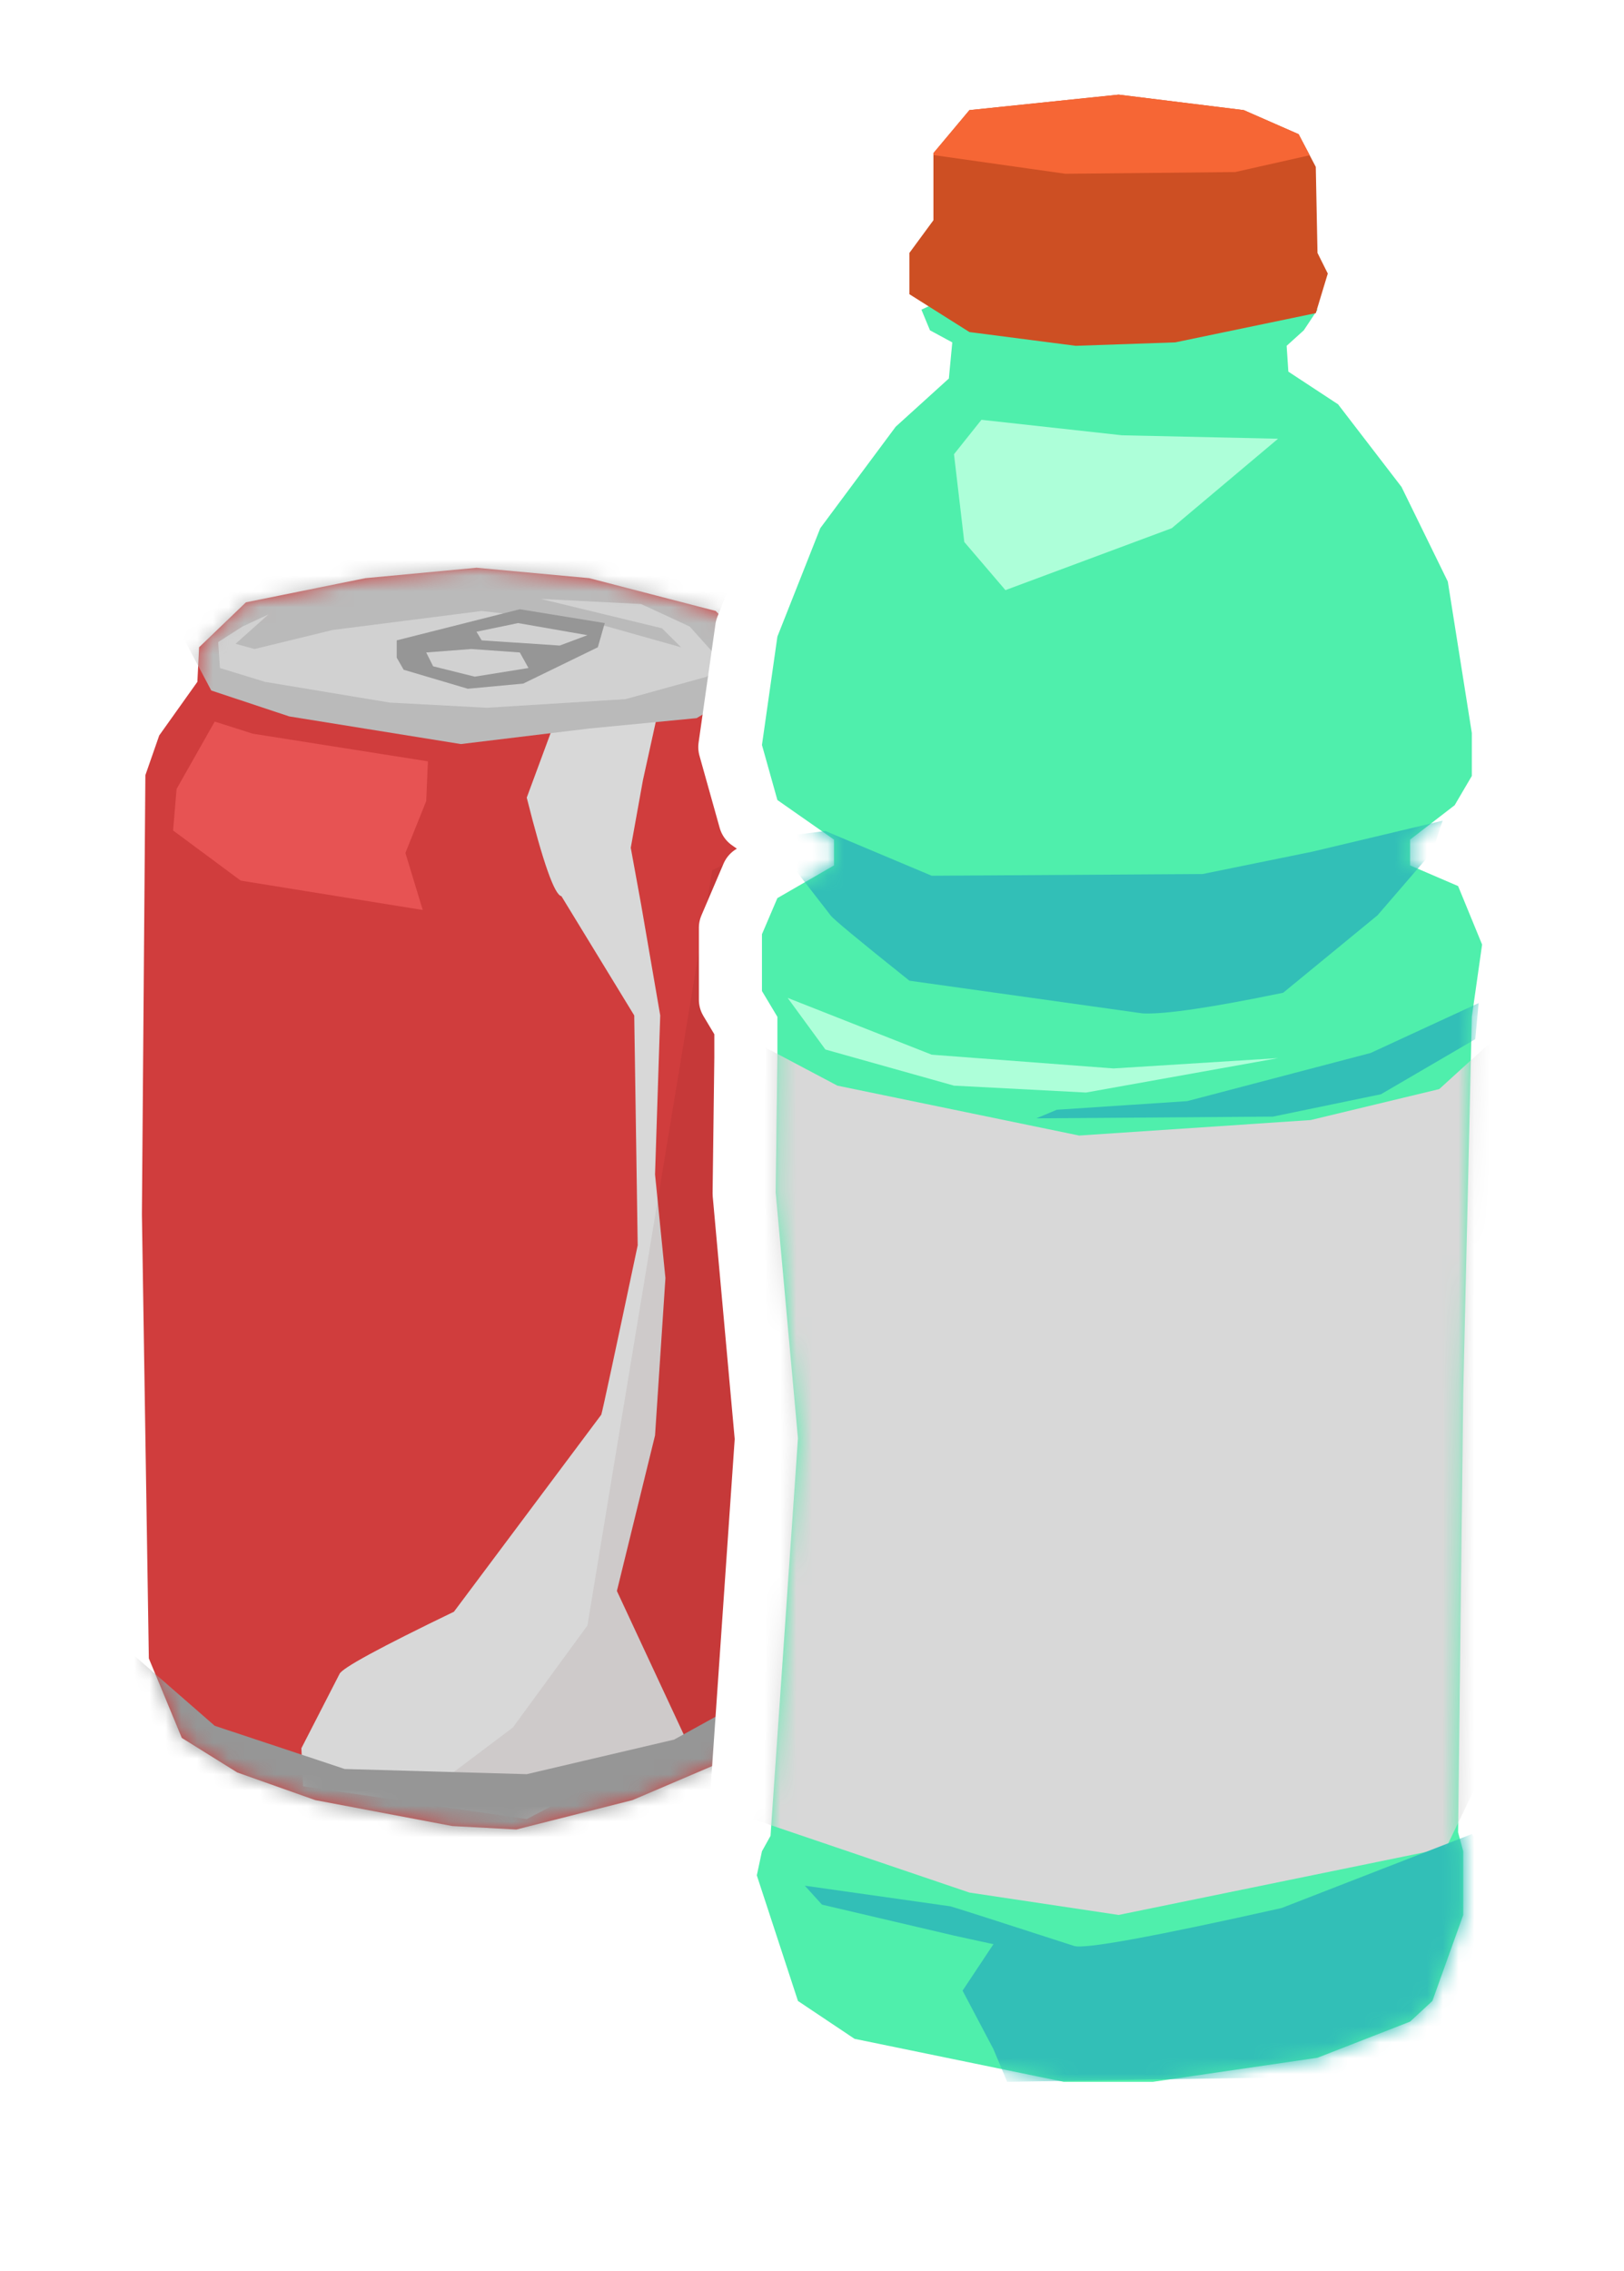 <svg xmlns="http://www.w3.org/2000/svg" xmlns:xlink="http://www.w3.org/1999/xlink" width="103" height="144" viewBox="0 0 103 144"><defs><path id="a" d="M3.628,5.041 C3.555,6.502 3.518,7.233 3.518,7.233 L1.099,10.63 C0.513,12.311 0.22,13.151 0.22,13.151 C0.073,31.708 0,40.986 0,40.986 C0.293,59.763 0.44,69.151 0.44,69.151 C1.832,72.511 2.529,74.192 2.529,74.192 C4.874,75.653 6.047,76.384 6.047,76.384 C9.346,77.553 10.995,78.137 10.995,78.137 C16.785,79.233 19.681,79.781 19.681,79.781 C22.393,79.927 23.749,80 23.749,80 C28.66,78.758 31.115,78.137 31.115,78.137 C35.22,76.384 37.272,75.507 37.272,75.507 C39.691,72.95 40.901,71.671 40.901,71.671 C41.047,53.772 41.12,44.822 41.12,44.822 C41.707,25.169 42,15.342 42,15.342 C39.728,10.74 38.592,8.438 38.592,8.438 C38.372,7.854 38.262,7.562 38.262,7.562 C38.555,5.954 38.702,5.151 38.702,5.151 C37.162,3.543 36.393,2.74 36.393,2.74 C31.042,1.352 28.366,0.658 28.366,0.658 C23.602,0.219 21.22,0 21.22,0 C16.529,0.438 14.183,0.658 14.183,0.658 L6.597,2.192 C4.618,4.091 3.628,5.041 3.628,5.041 Z"/><path id="c" d="M3.628,5.041 C3.555,6.502 3.518,7.233 3.518,7.233 L1.099,10.63 C0.513,12.311 0.22,13.151 0.22,13.151 C0.073,31.708 0,40.986 0,40.986 C0.293,59.763 0.44,69.151 0.44,69.151 C1.832,72.511 2.529,74.192 2.529,74.192 C4.874,75.653 6.047,76.384 6.047,76.384 C9.346,77.553 10.995,78.137 10.995,78.137 C16.785,79.233 19.681,79.781 19.681,79.781 C22.393,79.927 23.749,80 23.749,80 C28.66,78.758 31.115,78.137 31.115,78.137 C35.22,76.384 37.272,75.507 37.272,75.507 C39.691,72.95 40.901,71.671 40.901,71.671 C41.047,53.772 41.12,44.822 41.12,44.822 C41.707,25.169 42,15.342 42,15.342 C39.728,10.74 38.592,8.438 38.592,8.438 C38.372,7.854 38.262,7.562 38.262,7.562 C38.555,5.954 38.702,5.151 38.702,5.151 C37.162,3.543 36.393,2.74 36.393,2.74 C31.042,1.352 28.366,0.658 28.366,0.658 C23.602,0.219 21.22,0 21.22,0 C16.529,0.438 14.183,0.658 14.183,0.658 L6.597,2.192 C4.618,4.091 3.628,5.041 3.628,5.041 Z"/><path id="e" d="M22.946,0 C25.53,0.32 27.484,0.561 28.806,0.725 L29.334,0.79 C29.932,0.864 30.358,0.917 30.609,0.948 L30.73,0.963 C30.833,0.975 30.884,0.982 30.884,0.982 C33.204,2 34.364,2.509 34.364,2.509 C35.089,3.891 35.452,4.582 35.452,4.582 C35.524,8.218 35.56,10.036 35.56,10.036 C35.792,10.502 35.962,10.843 36.071,11.06 L36.166,11.252 C36.197,11.314 36.213,11.345 36.213,11.345 C35.861,12.505 35.631,13.262 35.523,13.618 L35.56,13.636 L35.482,13.755 C35.462,13.821 35.452,13.855 35.452,13.855 L35.409,13.863 L34.69,14.945 L33.603,15.927 L33.712,17.564 C33.712,17.564 33.736,17.58 33.786,17.613 L33.88,17.674 C34.253,17.919 35.248,18.573 36.865,19.636 L36.878,19.653 C37.018,19.836 38.355,21.576 40.889,24.873 C40.889,24.873 41.868,26.873 43.825,30.873 C43.825,30.873 44.333,34.073 45.348,40.473 L45.348,43.2 L44.26,45.055 L41.433,47.236 L41.433,48.873 L44.478,50.182 L46,53.891 L45.348,58.473 L45.347,58.486 C45.339,58.846 45.158,66.769 44.804,82.255 L44.803,82.304 C44.803,82.312 44.803,82.322 44.803,82.332 L44.802,82.406 C44.787,83.677 44.679,92.936 44.478,110.182 L44.804,111.382 L44.804,115.418 L42.846,120.873 L41.433,122.182 L35.56,124.473 L25.121,126 L19.466,126 L6.199,123.273 L2.61,120.873 L0,112.909 L0.326,111.382 C0.326,111.382 0.507,111.055 0.87,110.4 L2.61,85.2 C2.61,85.2 2.139,80 1.196,69.6 L1.305,61.091 L1.305,58.473 L0.326,56.836 L0.326,53.236 L1.305,50.945 L4.894,48.873 L4.894,47.236 L1.305,44.727 L0.326,41.236 L1.305,34.364 L4.024,27.491 L8.809,21.055 L12.18,18 L12.397,15.709 C12.397,15.709 11.926,15.455 10.983,14.945 C10.983,14.945 10.802,14.509 10.44,13.636 L10.454,13.63 C10.498,13.609 10.644,13.539 10.891,13.421 L9.678,12.655 L9.678,10.036 L11.201,7.964 L11.201,3.709 L13.485,0.982 C19.792,0.327 22.946,0 22.946,0 Z"/><path id="g" d="M10.44,13.636 C10.802,14.509 10.983,14.945 10.983,14.945 C11.926,15.455 12.397,15.709 12.397,15.709 L12.18,18 L8.809,21.055 L4.024,27.491 L1.305,34.364 L0.326,41.236 L1.305,44.727 L4.894,47.236 L4.894,48.873 L1.305,50.945 L0.326,53.236 L0.326,56.836 L1.305,58.473 C1.305,60.218 1.305,61.091 1.305,61.091 L1.196,69.6 C2.139,80 2.61,85.2 2.61,85.2 L0.87,110.4 C0.507,111.055 0.326,111.382 0.326,111.382 L0,112.909 L2.61,120.873 L6.199,123.273 L19.466,126 L25.121,126 L35.56,124.473 L41.433,122.182 L42.846,120.873 L44.804,115.418 C44.804,112.727 44.804,111.382 44.804,111.382 L44.478,110.182 C44.695,91.564 44.804,82.255 44.804,82.255 C45.166,66.4 45.348,58.473 45.348,58.473 L46,53.891 L44.478,50.182 L41.433,48.873 C41.433,47.782 41.433,47.236 41.433,47.236 L44.26,45.055 L45.348,43.2 C45.348,41.382 45.348,40.473 45.348,40.473 C44.333,34.073 43.825,30.873 43.825,30.873 C41.868,26.873 40.889,24.873 40.889,24.873 C38.206,21.382 36.865,19.636 36.865,19.636 C34.763,18.255 33.712,17.564 33.712,17.564 L33.603,15.927 L34.69,14.945 L35.56,13.636 L23.707,7.309 C14.862,11.527 10.44,13.636 10.44,13.636 Z"/><filter id="b" width="161.9%" height="132.5%" x="-31%" y="-12.5%" filterUnits="objectBoundingBox"><feMorphology in="SourceAlpha" operator="dilate" radius="4" result="shadowSpreadOuter1"/><feOffset dy="3" in="shadowSpreadOuter1" result="shadowOffsetOuter1"/><feGaussianBlur in="shadowOffsetOuter1" result="shadowBlurOuter1" stdDeviation="2.5"/><feComposite in="shadowBlurOuter1" in2="SourceAlpha" operator="out" result="shadowBlurOuter1"/><feColorMatrix in="shadowBlurOuter1" values="0 0 0 0 0 0 0 0 0 0 0 0 0 0 0 0 0 0 0.3 0"/></filter><filter id="f" width="156.5%" height="120.6%" x="-28.3%" y="-7.9%" filterUnits="objectBoundingBox"><feMorphology in="SourceAlpha" operator="dilate" radius="4" result="shadowSpreadOuter1"/><feOffset dy="3" in="shadowSpreadOuter1" result="shadowOffsetOuter1"/><feGaussianBlur in="shadowOffsetOuter1" result="shadowBlurOuter1" stdDeviation="2.5"/><feComposite in="shadowBlurOuter1" in2="SourceAlpha" operator="out" result="shadowBlurOuter1"/><feColorMatrix in="shadowBlurOuter1" values="0 0 0 0 0 0 0 0 0 0 0 0 0 0 0 0 0 0 0.3 0"/></filter></defs><g fill="none" fill-rule="evenodd" transform="translate(9 6)"><g transform="translate(0 30)"><g stroke-linejoin="round"><use xlink:href="#a" fill="#000" filter="url(#b)"/><path fill="#FFF" stroke="#FFF" stroke-width="4" d="M21.218,-2.009 L28.711,-1.319 L37.444,0.946 L40.852,4.505 L40.329,7.376 L44.014,14.904 L43.12,44.86 L42.894,72.474 L38.44,77.183 L31.757,80.038 L23.944,82.013 L19.44,81.771 L10.472,80.073 L5.174,78.196 L0.927,75.55 L-1.554,69.564 L-2,40.994 L-1.777,12.804 L-0.695,9.702 L1.55,6.549 L1.671,4.148 L5.631,0.347 L13.891,-1.324 L21.218,-2.009 Z"/></g><mask id="d" fill="#fff"><use xlink:href="#c"/></mask><use xlink:href="#c" fill="#D03D3D"/><path fill="#D8D8D8" d="M25.948,10.411 C24.921,13.187 24.408,14.575 24.408,14.575 C25.435,18.667 26.168,20.749 26.607,20.822 C29.686,25.863 31.225,28.384 31.225,28.384 C31.372,38.1 31.445,42.959 31.445,42.959 C29.979,49.9 29.209,53.479 29.136,53.699 C22.906,62.027 19.791,66.192 19.791,66.192 C15.099,68.457 12.681,69.772 12.534,70.137 C10.921,73.279 10.115,74.849 10.115,74.849 C10.188,76.457 10.225,77.26 10.225,77.26 C19.681,78.648 24.408,79.342 24.408,79.342 C31.079,75.836 34.414,74.082 34.414,74.082 C31.555,67.945 30.126,64.877 30.126,64.877 C31.738,58.301 32.545,55.014 32.545,55.014 C32.984,48.365 33.204,45.041 33.204,45.041 C32.764,40.658 32.545,38.466 32.545,38.466 C32.764,31.744 32.874,28.384 32.874,28.384 C32.068,23.708 31.665,21.37 31.665,21.37 C31.225,18.959 31.005,17.753 31.005,17.753 C31.518,14.904 31.775,13.479 31.775,13.479 L32.764,8.986 C28.22,9.936 25.948,10.411 25.948,10.411 Z" mask="url(#d)"/><path fill="#BABABA" d="M2.419,4.055 C3.738,6.539 4.398,7.781 4.398,7.781 C7.696,8.877 9.346,9.425 9.346,9.425 C16.602,10.594 20.23,11.178 20.23,11.178 C25.654,10.521 28.366,10.192 28.366,10.192 C32.911,9.753 35.183,9.534 35.183,9.534 C37.602,8.073 38.812,7.342 38.812,7.342 L38.262,2.082 L31.445,-4.603 L0,3.64153152e-14 C1.613,2.703 2.419,4.055 2.419,4.055 Z" mask="url(#d)"/><path fill="#D1D1D1" d="M8.026,2.959 C6.927,3.47 6.377,3.726 6.377,3.726 C5.351,4.384 4.838,4.712 4.838,4.712 C4.911,5.808 4.948,6.356 4.948,6.356 C6.853,6.941 7.806,7.233 7.806,7.233 C13.084,8.11 15.723,8.548 15.723,8.548 C19.827,8.767 21.88,8.877 21.88,8.877 C27.743,8.511 30.675,8.329 30.675,8.329 C34.12,7.379 35.843,6.904 35.843,6.904 C36.356,6.174 36.613,5.808 36.613,5.808 C35.366,4.42 34.743,3.726 34.743,3.726 C32.691,2.776 31.665,2.301 31.665,2.301 C27.414,2.082 25.288,1.973 25.288,1.973 C30.419,3.215 32.984,3.836 32.984,3.836 C33.791,4.639 34.194,5.041 34.194,5.041 C30.822,4.091 29.136,3.616 29.136,3.616 C24.079,3.032 21.55,2.74 21.55,2.74 C15.246,3.543 12.094,3.945 12.094,3.945 C8.796,4.749 7.147,5.151 7.147,5.151 L5.937,4.822 C7.33,3.58 8.026,2.959 8.026,2.959 Z" mask="url(#d)"/><path fill="#E75353" d="M4.618,9.753 C3.005,12.603 2.199,14.027 2.199,14.027 C2.052,15.781 1.979,16.658 1.979,16.658 C4.838,18.776 6.267,19.836 6.267,19.836 C13.963,21.078 17.812,21.699 17.812,21.699 C17.079,19.288 16.712,18.082 16.712,18.082 C17.592,15.89 18.031,14.795 18.031,14.795 C18.105,13.114 18.141,12.274 18.141,12.274 L7.037,10.521 C5.424,10.009 4.618,9.753 4.618,9.753 Z" mask="url(#d)"/><path fill="#360000" fill-opacity=".421" d="M39.251,17.644 C37.199,18.667 36.173,19.178 36.173,19.178 C30.895,51.105 28.257,67.068 28.257,67.068 C25.105,71.379 23.529,73.534 23.529,73.534 C20.23,76.018 18.581,77.26 18.581,77.26 C23.712,76.895 26.277,76.712 26.277,76.712 C28.476,76.932 29.576,77.041 29.576,77.041 C34.487,74.703 36.942,73.534 36.942,73.534 L42.55,69.041 L43.429,13.151 C40.644,16.146 39.251,17.644 39.251,17.644 Z" mask="url(#d)" opacity=".4"/><path fill="#969696" d="M-1.539 68.055C2.565 71.635 4.618 73.425 4.618 73.425 10.115 75.251 12.864 76.164 12.864 76.164 20.56 76.384 24.408 76.493 24.408 76.493 30.639 75.032 33.754 74.301 33.754 74.301 38.518 71.671 40.901 70.356 40.901 70.356 43.246 68.749 44.419 67.945 44.419 67.945 43.539 73.059 43.099 75.616 43.099 75.616 34.45 82.922 30.126 86.575 30.126 86.575 17.665 85.26 11.435 84.603 11.435 84.603 2.199 81.534-2.419 80-2.419 80L-3.408 72.438C-2.162 69.516-1.539 68.055-1.539 68.055ZM23.969 2.63 29.356 3.507C29.356 3.507 29.209 4.018 28.916 5.041 28.916 5.041 27.34 5.808 24.188 7.342 24.188 7.342 23.016 7.452 20.67 7.671 20.67 7.671 19.314 7.269 16.602 6.466 16.602 6.466 16.455 6.21 16.162 5.699L16.162 4.603 16.179 4.598C16.41 4.54 19.006 3.884 23.969 2.63ZM20.89 5.151C20.89 5.151 19.937 5.224 18.031 5.37L18.471 6.247 21.11 6.904C21.11 6.904 22.246 6.721 24.518 6.356 24.518 6.356 24.335 6.027 23.969 5.37 23.969 5.37 22.942 5.297 20.89 5.151ZM23.859 3.507C22.099 3.872 21.22 4.055 21.22 4.055 21.44 4.42 21.55 4.603 21.55 4.603 24.848 4.822 26.497 4.932 26.497 4.932L28.257 4.274C25.325 3.763 23.859 3.507 23.859 3.507Z" mask="url(#d)"/></g><g transform="translate(39)"><g stroke-linejoin="round"><use xlink:href="#e" fill="#000" filter="url(#f)"/><path fill="#FFF" stroke="#FFF" stroke-width="4" d="M22.965,-2.013 L29.052,-1.26 L29.58,-1.195 L31.116,-1.005 C33.919,0.129 35.168,0.678 35.168,0.678 C35.217,0.7 35.426,0.792 35.814,0.968 L37.442,4.07 L37.551,9.547 L37.902,10.252 C37.897,13.274 37.423,14.103 37.379,14.423 L36.237,16.244 L35.86,16.582 L38.246,18.15 L42.597,23.813 L45.753,30.263 L47.348,40.315 L47.348,43.743 L45.789,46.401 L44.174,47.646 L46.018,48.667 L48.057,53.635 L47.344,58.637 L46.804,82.289 L46.481,109.926 L46.804,111.115 L46.804,115.766 L44.564,122.008 L42.513,123.907 L36.075,126.419 L25.266,128 L19.262,128 L5.412,125.153 L0.924,122.151 L-2.069,113.019 L-1.567,110.673 L-1.095,109.819 L0.604,85.222 L-0.805,69.678 L-0.695,61.078 L-0.695,59.025 L-1.674,57.389 L-1.674,52.827 L-0.272,49.547 L2.454,47.971 L-0.428,45.956 L-1.713,41.371 L-0.642,33.848 L2.261,26.51 L7.32,19.704 L10.262,17.039 L9.409,16.368 L8.695,14.65 L7.678,13.339 L7.678,9.381 L9.201,7.308 L9.201,2.982 L12.472,-0.924 L22.965,-2.013 Z"/></g><mask id="h" fill="#fff"><use xlink:href="#g"/></mask><use xlink:href="#g" fill="#4FEFAC"/><path stroke="#979797" stroke-width=".5" d="M9.461,1.309 C13.086,4.291 14.898,5.782 14.898,5.782 C20.336,5.855 23.054,5.891 23.054,5.891 C29.217,5.164 32.298,4.8 32.298,4.8 L36.648,0.436 L21.423,-3.055 C13.448,-0.145 9.461,1.309 9.461,1.309 Z" mask="url(#h)"/><path fill="#D8D8D8" d="M-0.87,59.673 C3.117,61.782 5.111,62.836 5.111,62.836 C15.333,64.945 20.444,66 20.444,66 C30.232,65.345 35.125,65.018 35.125,65.018 C40.563,63.709 43.281,63.055 43.281,63.055 C46.399,60.218 47.957,58.8 47.957,58.8 C47.45,88.909 47.196,103.964 47.196,103.964 C44.876,108.764 43.716,111.164 43.716,111.164 C29.869,114 22.946,115.418 22.946,115.418 C16.638,114.473 13.485,114 13.485,114 L-1.305,108.982 C-1.015,76.109 -0.87,59.673 -0.87,59.673 Z" mask="url(#h)"/><path fill="#32BFB7" d="M4.35,46.691 C8.845,48.582 11.092,49.527 11.092,49.527 C22.547,49.455 28.274,49.418 28.274,49.418 C32.914,48.473 35.234,48 35.234,48 C40.744,46.691 43.499,46.036 43.499,46.036 C43.064,47.345 42.846,48 42.846,48 C40.526,50.691 39.366,52.036 39.366,52.036 C35.379,55.309 33.385,56.945 33.385,56.945 C28.818,57.891 25.846,58.327 24.468,58.255 C14.608,56.873 9.678,56.182 9.678,56.182 C6.489,53.636 4.821,52.255 4.676,52.036 L0.87,47.127 C3.19,46.836 4.35,46.691 4.35,46.691 Z" mask="url(#h)"/><path fill="#ADFFD9" d="M14.246 20.618C13.086 22.073 12.506 22.8 12.506 22.8 12.941 26.509 13.158 28.364 13.158 28.364 14.898 30.4 15.768 31.418 15.768 31.418 22.801 28.8 26.317 27.491 26.317 27.491 30.812 23.709 33.059 21.818 33.059 21.818L23.163 21.6C17.218 20.945 14.246 20.618 14.246 20.618ZM1.957 57.273C8.047 59.673 11.092 60.873 11.092 60.873 18.777 61.455 22.619 61.745 22.619 61.745 29.579 61.309 33.059 61.091 33.059 61.091 24.939 62.545 20.879 63.273 20.879 63.273 15.297 62.982 12.506 62.836 12.506 62.836L4.35 60.545C2.755 58.364 1.957 57.273 1.957 57.273Z" mask="url(#h)"/><path fill="#32BFB7" d="M45.783 57.6C41.215 59.709 38.931 60.764 38.931 60.764 31.174 62.8 27.296 63.818 27.296 63.818 21.786 64.182 19.031 64.364 19.031 64.364 18.161 64.727 17.726 64.909 17.726 64.909 27.73 64.836 32.733 64.8 32.733 64.8 37.3 63.855 39.584 63.382 39.584 63.382L45.565 59.891C45.71 58.364 45.783 57.6 45.783 57.6ZM45.348 110.291C37.3 113.418 33.277 114.982 33.277 114.982 25.157 116.8 20.771 117.6 20.118 117.382 15.623 115.927 13.013 115.091 12.288 114.873 6.126 114 3.045 113.564 3.045 113.564 3.77 114.364 4.132 114.764 4.132 114.764 9.715 116.073 12.506 116.727 12.506 116.727 14.173 117.091 15.007 117.273 15.007 117.273 13.702 119.236 13.05 120.218 13.05 120.218 14.355 122.691 15.007 123.927 15.007 123.927 15.587 125.309 15.877 126 15.877 126L49.589 125.455 47.957 113.564C46.217 111.382 45.348 110.291 45.348 110.291Z" mask="url(#h)"/><path fill="#CD4F23" d="M22.946,0 C28.238,0.655 30.884,0.982 30.884,0.982 C33.204,2 34.364,2.509 34.364,2.509 C35.089,3.891 35.452,4.582 35.452,4.582 C35.524,8.218 35.56,10.036 35.56,10.036 C35.995,10.909 36.213,11.345 36.213,11.345 C35.705,13.018 35.452,13.855 35.452,13.855 C29.507,15.091 26.534,15.709 26.534,15.709 C22.329,15.855 20.227,15.927 20.227,15.927 C15.732,15.345 13.485,15.055 13.485,15.055 L9.678,12.655 L9.678,10.036 L11.201,7.964 L11.201,3.709 L13.485,0.982 C19.792,0.327 22.946,0 22.946,0 Z"/><path fill="#F66635" d="M22.946,0 C25.53,0.32 27.484,0.561 28.806,0.725 L29.334,0.79 C29.932,0.864 30.358,0.917 30.609,0.948 L30.73,0.963 C30.833,0.975 30.884,0.982 30.884,0.982 C33.204,2 34.364,2.509 34.364,2.509 C34.657,3.067 34.891,3.513 35.065,3.845 C34.272,4.024 32.697,4.378 30.34,4.909 L30.274,4.91 C29.755,4.915 26.189,4.951 19.574,5.018 C19.574,5.018 18.899,4.923 17.549,4.731 L17.164,4.677 C16.963,4.648 16.75,4.618 16.524,4.586 L16.055,4.52 C14.783,4.34 13.165,4.11 11.202,3.832 L11.201,3.709 L13.485,0.982 C19.792,0.327 22.946,0 22.946,0 Z"/></g></g></svg>